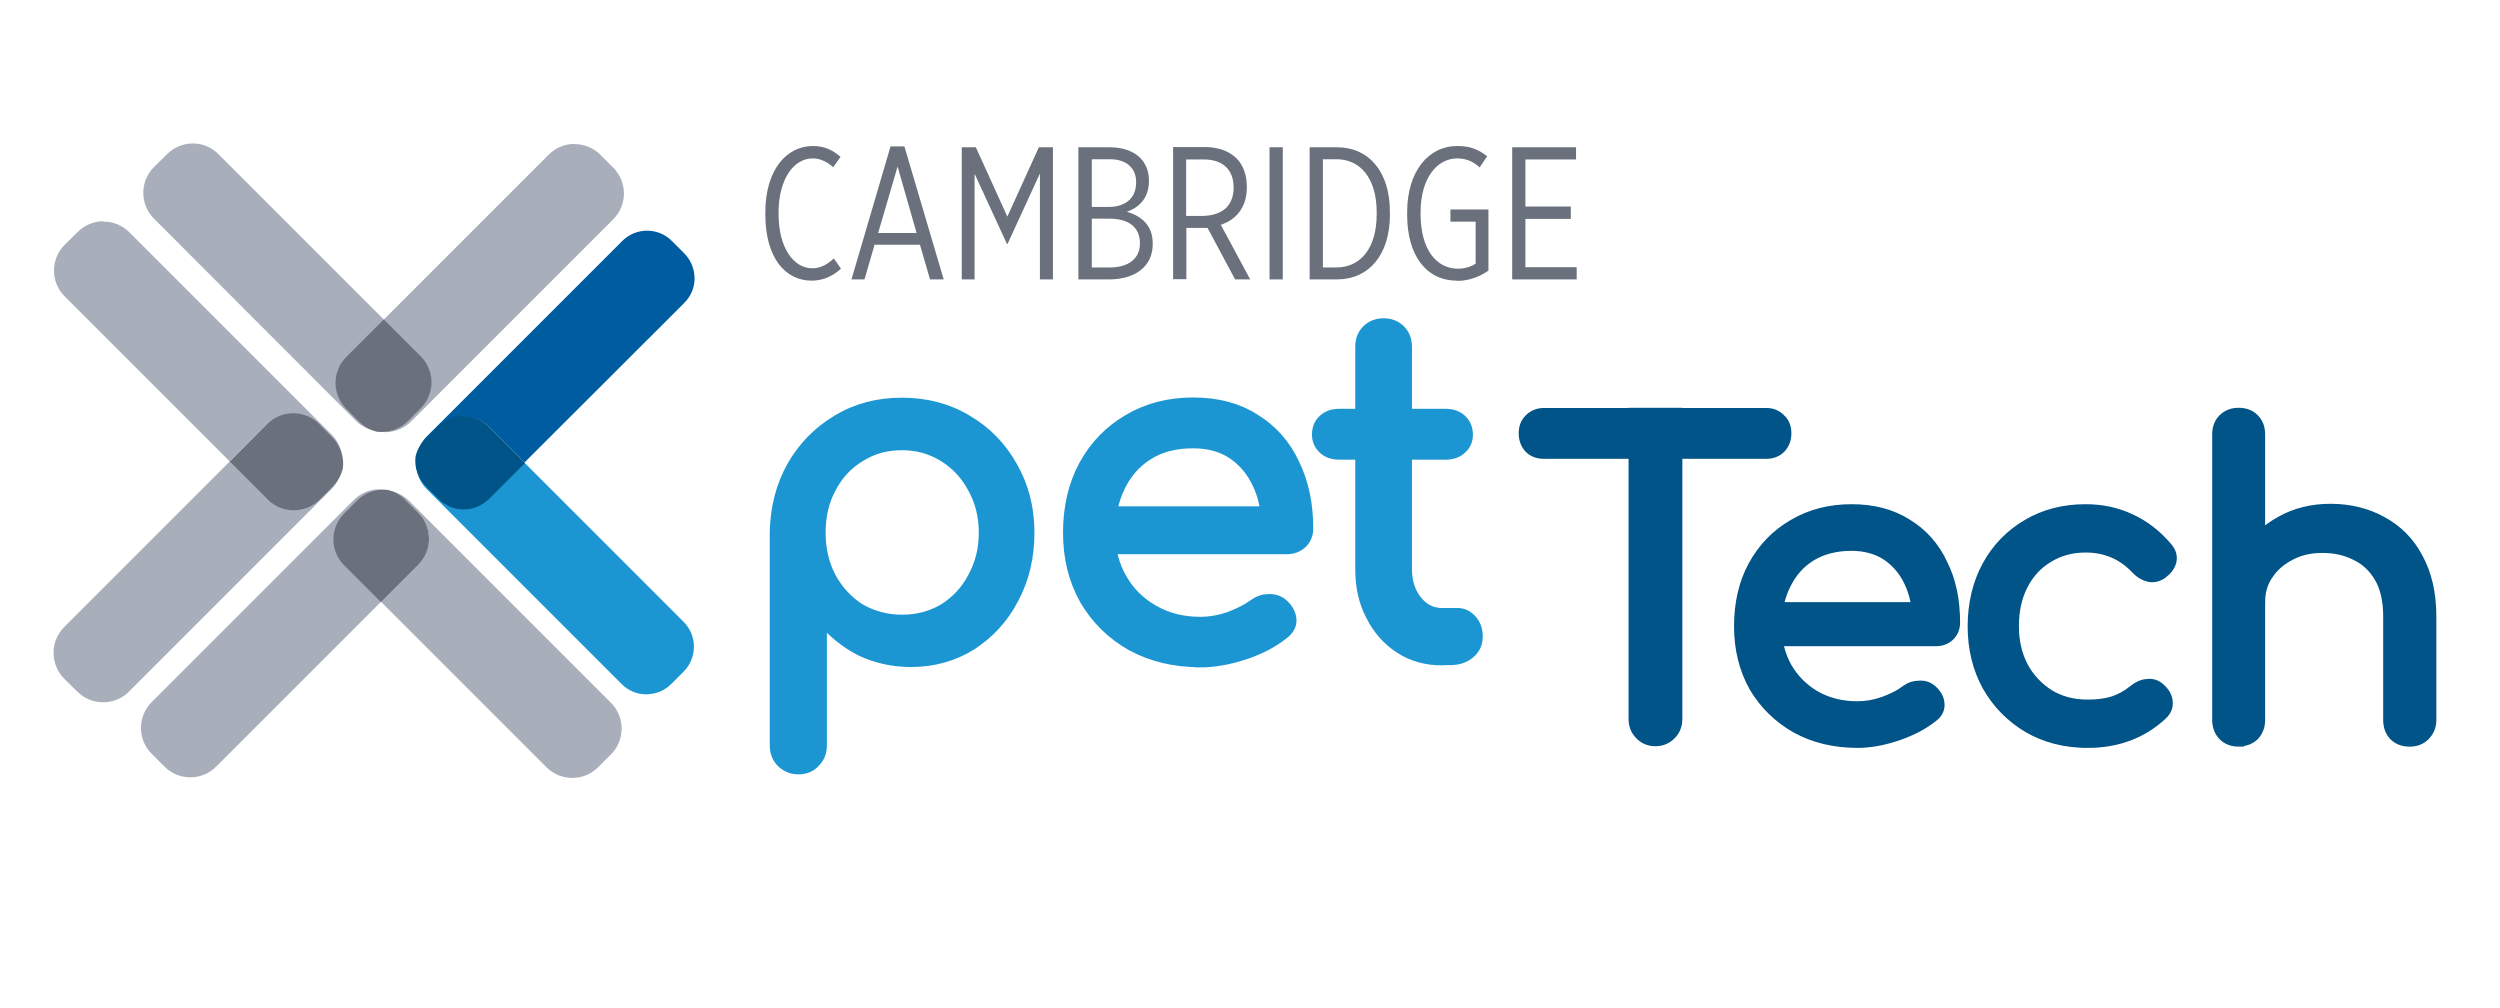 <?xml version="1.0" encoding="UTF-8"?>
<svg id="Layer_1" xmlns="http://www.w3.org/2000/svg" version="1.1" viewBox="0 0 119 48">
  <!-- Generator: Adobe Illustrator 30.0.0, SVG Export Plug-In . SVG Version: 2.1.1 Build 123)  -->
  <defs>
    <style>
      .st0 {
        stroke: #1c96d3;
      }

      .st0, .st1 {
        stroke-miterlimit: 10;
        stroke-width: .5px;
      }

      .st0, .st2 {
        fill: #1c96d3;
      }

      .st3 {
        fill: #005ca0;
      }

      .st3, .st4, .st5, .st6, .st2 {
        fill-rule: evenodd;
      }

      .st7, .st5 {
        fill: #6b717c;
      }

      .st4 {
        fill: #a8afba;
      }

      .st1 {
        stroke: #005487;
      }

      .st1, .st6 {
        fill: #005487;
      }
    </style>
  </defs>
  <g>
    <path class="st5" d="M38.64,13.36c-1.27,0-2.21-1.1-2.21-3.15v-.1c0-2.03,1.01-3.16,2.27-3.16.57,0,.98.22,1.31.52l-.35.49c-.27-.24-.59-.42-.98-.42-.9,0-1.62.99-1.62,2.58v.06c0,1.63.72,2.59,1.61,2.59.39,0,.73-.19,1.02-.47l.34.49c-.37.34-.84.57-1.4.57"/>
    <path class="st5" d="M42.73,7.91l-.93,3.18h1.83l-.91-3.18ZM44.93,13.3h-.66l-.48-1.65h-2.16l-.48,1.65h-.62l1.86-6.33h.66l1.87,6.33Z"/>
    <polygon class="st5" points="50.12 13.3 49.5 13.3 49.5 8.26 47.96 11.61 47.93 11.61 46.39 8.27 46.39 13.3 45.78 13.3 45.78 7.01 46.45 7.01 47.95 10.31 49.45 7.01 50.12 7.01 50.12 13.3"/>
    <path class="st5" d="M51.97,7.59v2.26h.79c.83,0,1.32-.43,1.32-1.17v-.02c0-.67-.48-1.08-1.24-1.08h-.87ZM51.97,10.41v2.32h.87c.86,0,1.42-.41,1.42-1.14v-.02c0-.74-.52-1.16-1.44-1.16h-.85ZM52.8,13.3h-1.47v-6.29h1.49c.62,0,1.13.18,1.46.51.26.27.41.63.41,1.06v.03c0,.86-.51,1.28-1.05,1.47.71.21,1.23.66,1.23,1.5v.04c0,1.06-.83,1.68-2.08,1.68Z"/>
    <path class="st5" d="M56.46,7.59v2.69h.7c1.11,0,1.56-.56,1.56-1.35h0c0-.89-.55-1.34-1.42-1.34h-.84ZM59.51,13.3h-.72l-1.31-2.45c-.08,0-.16,0-.24,0h-.77v2.44h-.63v-6.29h1.52c.64,0,1.16.2,1.5.54.31.31.49.78.49,1.35v.03c0,.95-.51,1.54-1.24,1.78l1.4,2.6Z"/>
    <rect class="st7" x="60.43" y="7.01" width=".63" height="6.29"/>
    <path class="st5" d="M62.97,7.59v5.14h.65c1.13,0,1.91-.91,1.91-2.52v-.11c0-1.6-.77-2.52-1.91-2.52h-.65ZM63.64,13.3h-1.3v-6.29h1.3c1.51,0,2.52,1.15,2.52,3.08v.13c0,1.92-1.01,3.08-2.52,3.08Z"/>
    <path class="st5" d="M69.35,13.36h0c-1.42,0-2.37-1.15-2.37-3.14v-.12c0-1.94,1.01-3.15,2.38-3.15h.03c.55,0,.98.15,1.4.49l-.36.53c-.26-.25-.61-.43-1.06-.43-.98,0-1.75.96-1.75,2.57v.08c0,1.68.75,2.6,1.78,2.6.33,0,.63-.1.84-.24v-2h-1.2v-.58h1.81v2.91c-.38.27-.9.49-1.49.49"/>
    <polygon class="st5" points="75.05 13.3 71.98 13.3 71.98 7.01 75.02 7.01 75.02 7.59 72.61 7.59 72.61 9.83 74.77 9.83 74.77 10.42 72.61 10.42 72.61 12.72 75.05 12.72 75.05 13.3"/>
  </g>
  <g>
    <g>
      <path class="st4" d="M18.02,23.3h.09c.12,0,.23.02.34.04-.06,0-.12-.01-.18-.01h-.07c-.43,0-.86.18-1.19.51l-.61.61c-.33.33-.5.77-.51,1.2v.05c0,.44.18.87.51,1.2l1.74,1.74-7.85,7.85c-.34.34-.78.51-1.23.51s-.89-.17-1.23-.51l-.61-.61c-.68-.68-.68-1.78,0-2.46l9.62-9.62c.33-.33.75-.5,1.18-.51"/>
      <path class="st4" d="M18.45,23.34c.37.05.72.21,1.01.49l9.62,9.62c.33.33.5.76.51,1.19v.08c-.01.43-.18.86-.51,1.19l-.61.61c-.34.34-.78.51-1.23.51s-.89-.17-1.23-.51l-7.88-7.88,1.77-1.77c.33-.33.5-.77.51-1.2v-.05c0-.44-.18-.87-.51-1.2l-.61-.61c-.24-.24-.53-.39-.84-.46"/>
      <path class="st5" d="M18.19,23.31h.07c.06,0,.12,0,.19.01.31.07.6.23.84.47l.62.62c.33.33.5.77.51,1.21v.05c0,.44-.18.87-.51,1.21l-1.78,1.78-1.75-1.75c-.33-.33-.51-.77-.51-1.21v-.05c0-.44.18-.87.51-1.21l.62-.62c.33-.33.76-.5,1.2-.51"/>
      <path class="st4" d="M4.91,10.55h.05c.44,0,.87.18,1.2.51l9.62,9.62c.44.44.59,1.05.47,1.61.07-.51-.1-1.05-.5-1.45l-.61-.62c-.34-.34-.78-.51-1.23-.51s-.89.17-1.23.51l-1.75,1.74-7.85-7.85c-.34-.34-.51-.78-.51-1.23s.17-.89.51-1.23l.62-.61c.33-.33.76-.5,1.2-.51"/>
      <path class="st4" d="M10.94,21.97l1.77,1.77c.34.34.78.51,1.23.51s.89-.17,1.23-.51l.61-.61c.24-.24.4-.53.47-.84-.05.37-.21.73-.49,1.01l-9.62,9.62c-.34.34-.78.51-1.23.51s-.89-.17-1.23-.51l-.62-.61c-.33-.33-.5-.76-.51-1.2v-.07c0-.43.18-.86.51-1.2l7.88-7.88Z"/>
      <path class="st5" d="M13.95,19.67c.45,0,.9.17,1.25.52l.62.63c.4.4.57.95.5,1.47-.07.31-.23.61-.47.86l-.62.62c-.35.35-.8.52-1.25.52s-.9-.17-1.25-.52l-1.8-1.8,1.78-1.78c.34-.35.8-.52,1.25-.52"/>
      <path class="st4" d="M27.35,6.86c.45,0,.89.17,1.23.51l.61.61c.68.68.68,1.78,0,2.46l-9.62,9.62c-.33.33-.77.5-1.2.51h-.06c-.12,0-.24-.02-.36-.04.06,0,.12.01.18.01h.08c.43-.01.86-.18,1.18-.51l.62-.61c.68-.68.68-1.78,0-2.46l-1.74-1.75,7.85-7.85c.34-.34.78-.51,1.23-.51"/>
      <path class="st4" d="M9.14,6.83h.07c.43,0,.86.18,1.19.51l7.88,7.88-1.77,1.77c-.68.68-.68,1.78,0,2.46l.61.61c.24.24.53.4.84.47-.37-.05-.72-.21-1.01-.49L7.33,10.41c-.68-.68-.68-1.78,0-2.46l.62-.61c.33-.33.76-.5,1.19-.51"/>
      <path class="st5" d="M18.28,15.21l1.75,1.75c.68.68.68,1.79,0,2.47l-.62.62c-.33.33-.76.5-1.19.51h-.09c-.06,0-.12,0-.18-.01-.31-.07-.6-.23-.85-.47l-.62-.62c-.68-.68-.68-1.79,0-2.47l1.78-1.78Z"/>
    </g>
    <path class="st2" d="M30.8,33.05h-.05c-.42,0-.84-.17-1.16-.49l-9.28-9.28c-.42-.42-.57-1.01-.45-1.56-.06.5.1,1.02.48,1.4l.59.59c.33.33.76.49,1.18.49s.86-.16,1.18-.49l1.68-1.68,7.57,7.57c.33.33.49.75.49,1.18s-.16.86-.49,1.19l-.59.59c-.32.32-.74.48-1.16.49"/>
    <path class="st3" d="M24.98,22.03l-1.71-1.71c-.33-.33-.76-.49-1.18-.49s-.86.16-1.19.49l-.59.59c-.23.23-.38.51-.45.81.04-.36.2-.7.48-.97l9.28-9.28c.33-.33.76-.49,1.18-.49s.86.16,1.18.49l.59.59c.32.32.48.74.49,1.15v.06c0,.42-.17.83-.49,1.15l-7.6,7.59Z"/>
    <path class="st6" d="M22.08,24.25c-.44,0-.87-.16-1.21-.5l-.6-.6c-.39-.39-.55-.92-.49-1.42.07-.3.22-.59.46-.83l.6-.6c.33-.33.77-.5,1.21-.5s.87.17,1.2.5l1.74,1.74-1.71,1.71c-.33.33-.77.5-1.2.5"/>
  </g>
  <path class="st1" d="M78.8,35.27c-.29,0-.54-.1-.73-.3-.2-.2-.3-.45-.3-.74v-14.57h2.06v14.57c0,.29-.1.54-.3.74-.2.2-.44.3-.73.3ZM73.49,21.59c-.28,0-.51-.08-.69-.26-.17-.19-.26-.42-.26-.7s.08-.5.26-.68c.19-.19.42-.28.69-.28h10.59c.28,0,.5.1.67.28.19.17.27.4.27.68s-.09.51-.27.7c-.17.17-.4.26-.67.26h-10.59ZM88.43,35.35c-1.1,0-2.07-.23-2.93-.7-.84-.48-1.51-1.13-2-1.96-.47-.84-.71-1.8-.71-2.88s.22-2.05.67-2.88c.46-.84,1.09-1.49,1.9-1.96.81-.48,1.73-.72,2.77-.72s1.91.23,2.65.7c.74.45,1.3,1.09,1.68,1.9.4.8.59,1.72.59,2.78,0,.25-.08.47-.26.64-.17.16-.39.24-.65.24h-7.97v-1.6h7.92l-.81.56c-.02-.67-.15-1.26-.4-1.78-.25-.53-.61-.95-1.07-1.26-.46-.3-1.02-.46-1.68-.46-.75,0-1.4.17-1.94.5-.53.33-.93.79-1.21,1.38-.28.57-.42,1.22-.42,1.96s.17,1.39.49,1.96c.33.57.79,1.03,1.36,1.36.58.33,1.25.5,2,.5.41,0,.83-.07,1.25-.22.44-.16.79-.34,1.05-.54.2-.15.41-.22.64-.22.24-.02.44.05.61.2.22.2.34.42.35.66.02.24-.09.45-.32.62-.45.36-1.01.65-1.68.88-.66.22-1.29.34-1.9.34ZM99.37,35.35c-1.06,0-2-.24-2.83-.72-.82-.49-1.47-1.15-1.94-1.98-.46-.84-.69-1.79-.69-2.84s.23-2.04.69-2.88c.46-.84,1.1-1.49,1.9-1.96.81-.48,1.73-.72,2.77-.72.78,0,1.49.15,2.14.46.64.29,1.23.74,1.74,1.34.19.22.25.43.2.66-.05.23-.2.42-.44.6-.19.13-.39.18-.61.14-.22-.05-.43-.17-.61-.36-.64-.69-1.45-1.04-2.41-1.04-.67,0-1.26.16-1.78.48-.51.3-.92.74-1.21,1.3-.29.56-.44,1.22-.44,1.98,0,.72.15,1.36.44,1.92.3.56.72,1,1.25,1.34.53.32,1.14.48,1.84.48.46,0,.86-.05,1.21-.16.35-.12.68-.3.97-.54.21-.17.43-.27.65-.28.22-.03.42.03.59.18.22.19.35.4.37.64.03.23-.05.43-.24.62-.95.89-2.14,1.34-3.56,1.34ZM106.56,31.29c-.29,0-.54-.09-.73-.28-.19-.2-.28-.45-.28-.74v-9.59c0-.3.09-.55.28-.74.2-.19.44-.28.73-.28s.55.09.73.28c.19.19.28.43.28.74v9.59c0,.29-.09.54-.28.74-.19.19-.43.28-.73.28ZM114.69,35.29c-.29,0-.54-.09-.73-.28-.19-.2-.27-.45-.27-.74v-4.92c0-.76-.14-1.38-.42-1.86-.28-.48-.66-.84-1.13-1.06-.46-.24-.99-.36-1.6-.36-.56,0-1.06.11-1.5.34-.45.23-.81.53-1.07.92-.26.37-.4.8-.4,1.3h-1.25c0-.84.2-1.59.59-2.24.41-.67.96-1.19,1.67-1.58.7-.39,1.48-.58,2.36-.58s1.72.2,2.44.6c.72.39,1.3.96,1.7,1.72.42.76.64,1.69.64,2.8v4.92c0,.29-.1.54-.3.74-.19.19-.43.28-.72.28ZM106.56,35.29c-.29,0-.54-.09-.73-.28-.19-.2-.28-.45-.28-.74v-8.91c0-.3.09-.55.28-.74.2-.19.44-.28.73-.28s.55.09.73.28c.19.19.28.43.28.74v8.91c0,.29-.09.54-.28.74-.19.18-.43.27-.73.27Z"/>
  <path class="st0" d="M38.01,36.61c-.32,0-.59-.11-.81-.33-.2-.2-.31-.47-.31-.8v-10.13c.02-1.17.29-2.22.81-3.15.53-.93,1.25-1.66,2.15-2.2.91-.55,1.93-.82,3.08-.82s2.19.27,3.1.82c.91.53,1.63,1.27,2.15,2.2.54.94.81,1.99.81,3.15s-.25,2.22-.75,3.15c-.48.92-1.15,1.65-2,2.2-.85.53-1.81.8-2.88.8-.86,0-1.66-.18-2.4-.53-.72-.37-1.33-.87-1.85-1.49v5.99c0,.33-.1.59-.31.8-.2.23-.47.34-.81.34ZM42.93,29.51c.75,0,1.41-.18,2-.53.59-.37,1.05-.87,1.38-1.49.35-.64.53-1.34.53-2.13s-.18-1.51-.53-2.13c-.34-.64-.8-1.13-1.38-1.49-.59-.37-1.25-.56-2-.56s-1.4.18-2,.56c-.59.36-1.05.85-1.38,1.49-.34.62-.5,1.34-.5,2.13s.17,1.5.5,2.13c.34.62.8,1.12,1.38,1.49.61.35,1.28.53,2,.53ZM57.12,31.51c-1.22,0-2.3-.26-3.26-.78-.94-.53-1.68-1.26-2.22-2.18-.53-.94-.79-2-.79-3.2s.25-2.28.75-3.2c.51-.94,1.22-1.66,2.11-2.18.89-.53,1.92-.8,3.08-.8s2.13.26,2.94.78c.82.5,1.45,1.21,1.87,2.11.44.89.66,1.92.66,3.09,0,.28-.09.52-.29.71-.19.18-.43.27-.72.27h-8.86v-1.78h8.8l-.9.62c-.02-.74-.16-1.4-.44-1.97-.28-.59-.68-1.06-1.19-1.4-.51-.34-1.13-.51-1.87-.51-.84,0-1.55.18-2.15.56-.59.37-1.03.88-1.34,1.53-.31.64-.46,1.36-.46,2.18s.18,1.54.55,2.18c.36.64.87,1.14,1.52,1.51.64.37,1.38.56,2.22.56.45,0,.92-.08,1.38-.24.48-.18.87-.38,1.17-.6.22-.16.45-.24.7-.24.26-.02.49.06.68.22.25.22.38.47.4.73.02.27-.1.49-.35.69-.5.4-1.12.73-1.87.98-.74.24-1.45.37-2.12.37ZM68.62,31.42c-.73,0-1.39-.18-1.98-.56-.59-.38-1.05-.9-1.38-1.56-.34-.65-.5-1.38-.5-2.2v-10.59c0-.33.1-.59.31-.8.2-.2.47-.31.79-.31s.59.11.79.31c.2.2.31.47.31.8v10.59c0,.59.16,1.09.48,1.49.32.4.72.6,1.19.6h.75c.26,0,.48.11.66.31.19.2.29.47.29.8s-.12.59-.37.8c-.23.2-.54.31-.93.31h-.4ZM63.74,21.63c-.31,0-.56-.09-.75-.27-.19-.18-.29-.4-.29-.67,0-.29.09-.53.29-.71.19-.18.44-.27.75-.27h5.08c.31,0,.56.09.75.27.19.18.29.42.29.71,0,.27-.09.49-.29.67-.19.18-.44.27-.75.27h-5.08Z"/>
</svg>